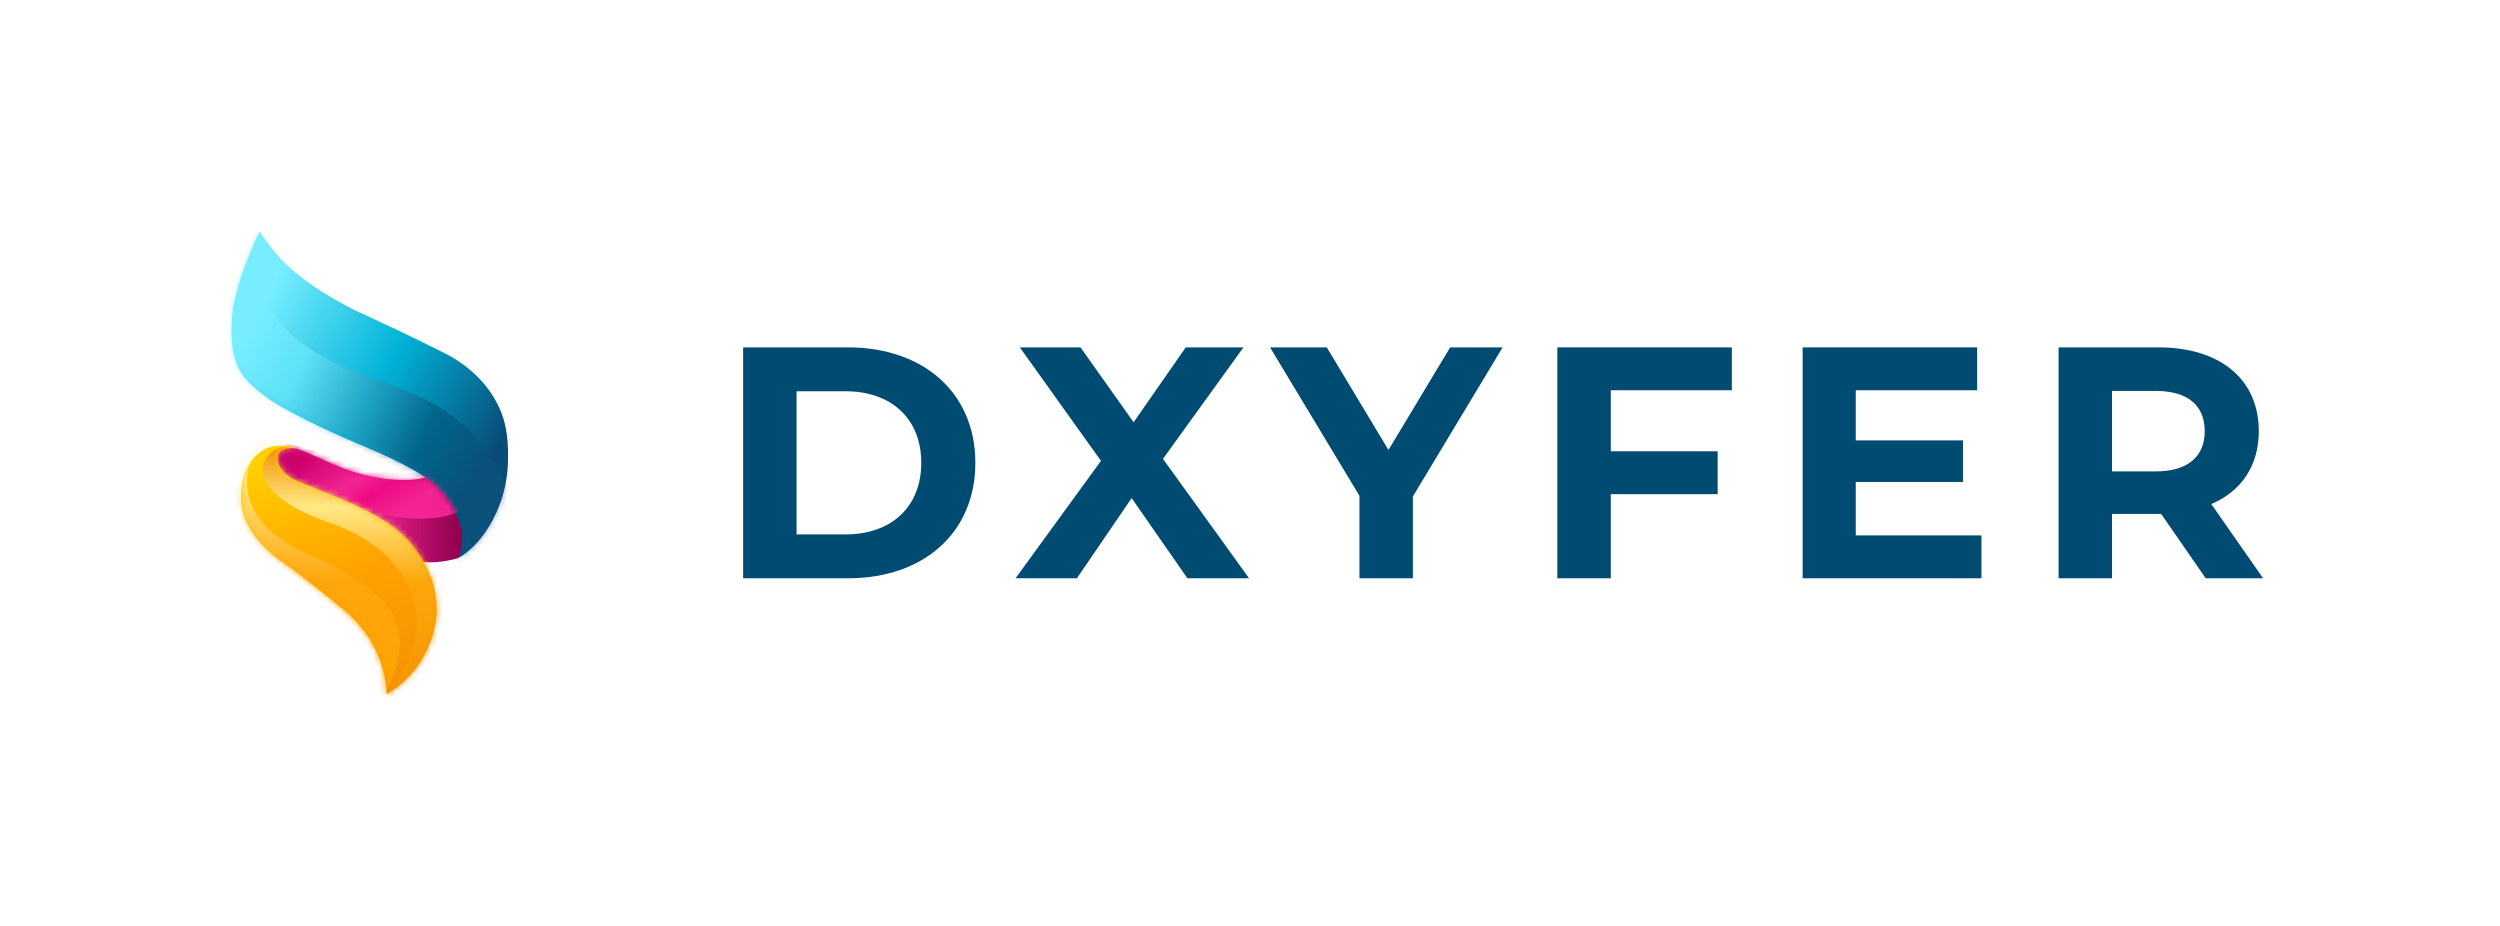 <svg width="432" height="160" viewBox="0 0 432 160" fill="none" xmlns="http://www.w3.org/2000/svg">
<path fill-rule="evenodd" clip-rule="evenodd" d="M83.048 93.052C85.32 90.216 87.618 85.537 87.773 79.982C87.873 76.436 87.591 73.678 86.576 71.163C84.653 66.391 80.826 63.095 77.115 61.176C77.115 61.176 70.71 57.905 62.657 54.224C62.657 54.224 54.092 50.527 48.536 44.777C48.536 44.777 46.013 41.823 44.843 40C44.843 40 40.068 49.693 40.068 55.607C40.068 55.607 39.409 61.873 42.199 65.188C44.99 68.502 49.411 70.727 49.411 70.727C49.411 70.727 54.266 73.514 62.198 76.828C70.695 80.338 73.502 82.513 73.502 82.513C73.502 82.513 76.135 84.648 78.003 87.825C79.369 90.151 80.474 92.931 79.147 96.45C79.147 96.45 81.118 95.46 83.048 93.052Z" fill="url(#paint0_linear_6727_8639)"/>
<mask id="mask0_6727_8639" style="mask-type:alpha" maskUnits="userSpaceOnUse" x="40" y="40" width="48" height="57">
<path fill-rule="evenodd" clip-rule="evenodd" d="M83.048 93.052C85.32 90.216 87.618 85.537 87.773 79.982C87.873 76.436 87.591 73.678 86.576 71.163C84.653 66.391 80.826 63.095 77.115 61.176C77.115 61.176 70.71 57.905 62.657 54.224C62.657 54.224 54.092 50.527 48.536 44.777C48.536 44.777 46.013 41.823 44.843 40C44.843 40 40.068 49.693 40.068 55.607C40.068 55.607 39.409 61.873 42.199 65.188C44.99 68.502 49.411 70.727 49.411 70.727C49.411 70.727 54.266 73.514 62.198 76.828C70.695 80.338 73.502 82.513 73.502 82.513C73.502 82.513 76.135 84.648 78.003 87.825C79.369 90.151 80.474 92.931 79.147 96.45C79.147 96.45 81.118 95.46 83.048 93.052Z" fill="white"/>
</mask>
<g mask="url(#mask0_6727_8639)">
<path opacity="0.527" fill-rule="evenodd" clip-rule="evenodd" d="M44.888 39.834C44.888 39.834 42.879 47.654 47.791 54.841C50.324 58.547 55.378 62.106 62.688 64.695C68.204 66.649 72.554 68.34 75.862 70.368C85.439 76.239 87.327 83.958 89.958 89.398C93.498 96.717 78.483 100.872 78.483 100.872L56.975 79.837L34.498 66.323L33.42 47.106L44.888 39.834Z" fill="url(#paint1_linear_6727_8639)"/>
</g>
<path fill-rule="evenodd" clip-rule="evenodd" d="M55.928 79.486C60.104 81.443 62.94 82.056 62.94 82.056C62.94 82.056 69.161 83.716 73.526 82.533C73.526 82.533 75.159 83.634 76.758 85.569C78.033 87.113 79.279 89.2 79.712 91.588C79.712 91.588 80.316 94.077 79.156 96.449C79.156 96.449 75.908 97.465 73.009 97.092C73.009 97.092 71.019 91.466 61.451 87.494C61.451 87.494 56.483 85.346 51.132 83.321C51.132 83.321 47.513 81.449 47.83 78.73C47.83 78.73 47.996 77.738 49.481 77.478C49.893 77.406 50.515 77.403 51.132 77.478C51.132 77.478 52.406 77.824 55.928 79.486Z" fill="url(#paint2_linear_6727_8639)"/>
<mask id="mask1_6727_8639" style="mask-type:alpha" maskUnits="userSpaceOnUse" x="47" y="77" width="33" height="21">
<path fill-rule="evenodd" clip-rule="evenodd" d="M55.928 79.486C60.104 81.443 62.94 82.056 62.94 82.056C62.94 82.056 69.161 83.716 73.526 82.533C73.526 82.533 75.159 83.634 76.758 85.569C78.033 87.113 79.279 89.2 79.712 91.588C79.712 91.588 80.316 94.077 79.156 96.449C79.156 96.449 75.908 97.465 73.009 97.092C73.009 97.092 71.019 91.466 61.451 87.494C61.451 87.494 56.483 85.346 51.132 83.321C51.132 83.321 47.513 81.449 47.83 78.73C47.83 78.73 47.996 77.738 49.481 77.478C49.893 77.406 50.515 77.403 51.132 77.478C51.132 77.478 52.406 77.824 55.928 79.486Z" fill="white"/>
</mask>
<g mask="url(#mask1_6727_8639)">
<path fill-rule="evenodd" clip-rule="evenodd" d="M58.309 86.311C58.309 86.311 71.719 92.732 80.884 87.725C90.048 82.718 68.795 81.471 68.795 81.471L49.713 76.652L45.525 80.2L48.989 84.372" fill="url(#paint3_linear_6727_8639)"/>
</g>
<path fill-rule="evenodd" clip-rule="evenodd" d="M47.979 79.301C48.033 81.668 51.12 83.007 51.12 83.007C51.12 83.007 57.708 85.648 59.722 86.547C59.722 86.547 66.135 89.196 69.34 92.204C69.34 92.204 75.636 97.589 75.453 105.574C75.453 105.574 75.542 114.764 66.762 120C66.762 120 67.205 111.938 59.529 105.48C59.529 105.48 52.615 99.738 48.356 96.816C48.356 96.816 42.388 92.829 41.704 87.194C41.704 87.194 40.811 80.603 45.569 77.706C45.569 77.706 48.008 76.292 51.204 77.495C51.204 77.495 47.925 76.934 47.979 79.301Z" fill="url(#paint4_linear_6727_8639)"/>
<mask id="mask2_6727_8639" style="mask-type:alpha" maskUnits="userSpaceOnUse" x="41" y="77" width="35" height="43">
<path fill-rule="evenodd" clip-rule="evenodd" d="M47.979 79.301C48.033 81.668 51.12 83.007 51.12 83.007C51.12 83.007 57.708 85.648 59.722 86.547C59.722 86.547 66.135 89.196 69.34 92.204C69.34 92.204 75.636 97.589 75.453 105.574C75.453 105.574 75.542 114.764 66.762 120C66.762 120 67.205 111.938 59.529 105.48C59.529 105.48 52.615 99.738 48.356 96.816C48.356 96.816 42.388 92.829 41.704 87.194C41.704 87.194 40.811 80.603 45.569 77.706C45.569 77.706 48.008 76.292 51.204 77.495C51.204 77.495 47.925 76.934 47.979 79.301Z" fill="white"/>
</mask>
<g mask="url(#mask2_6727_8639)">
<g filter="url(#filter0_d_6727_8639)">
<path fill-rule="evenodd" clip-rule="evenodd" d="M72.4 83.158C72.4 83.158 56.524 84.686 55.071 85.193C52.169 86.207 45.298 84.316 51.452 87.819C52.217 88.254 53.532 88.814 55.071 89.427C56.972 90.184 59.221 91.045 61.277 92.143C68.135 95.803 70.547 100.016 71.789 103.495C73.33 107.814 71.332 111.426 69.714 115.225C68.168 118.859 65.911 121.203 64.434 123.239C64.345 123.361 63.275 122.672 63.2 122.798C59.505 129.005 81.191 110.258 81.191 110.258L76.454 91.152L67.911 85.193L72.4 83.158Z" fill="black" fill-opacity="0.01"/>
</g>
<path fill-rule="evenodd" clip-rule="evenodd" d="M51.123 77.459C51.123 77.459 49.968 76.985 48.107 77.459C45.033 78.401 41.225 85.1 57.88 90.663C71.588 95.907 73.778 106.659 70.858 113.517C69.218 117.368 66.212 120.656 64.883 122.888C61.188 129.095 81.191 110.258 81.191 110.258L76.454 91.152L67.911 85.193L51.123 77.459Z" fill="url(#paint5_linear_6727_8639)"/>
<path fill-rule="evenodd" clip-rule="evenodd" d="M49.53 75.356L60.476 77.087C60.476 77.087 54.204 76.222 50.017 76.644C48.608 76.785 45.76 77.097 45.323 77.535C41.931 79.574 39.376 90.094 53.715 95.927C73.452 104.703 71.081 112.111 63.835 125.311C56.589 138.511 28.022 93.676 28.022 93.676L35.345 73.182L49.53 75.356Z" fill="url(#paint6_linear_6727_8639)"/>
</g>
<path d="M128.414 99.927V60.027H146.54C159.593 60.027 168.542 67.893 168.542 79.977C168.542 92.061 159.593 99.927 146.54 99.927H128.414ZM137.648 92.346H146.084C154.007 92.346 159.194 87.615 159.194 79.977C159.194 72.339 154.007 67.608 146.084 67.608H137.648V92.346Z" fill="#004B72"/>
<path d="M215.84 99.927H205.181L195.548 86.076L186.086 99.927H175.484L190.247 79.635L176.225 60.027H186.713L195.89 72.966L204.896 60.027H214.871L200.963 79.293L215.84 99.927Z" fill="#004B72"/>
<path d="M259.65 60.027L244.146 85.791V99.927H234.912V85.677L219.465 60.027H229.269L239.928 77.754L250.587 60.027H259.65Z" fill="#004B72"/>
<path d="M299.262 67.437H278.343V77.982H296.811V85.392H278.343V99.927H269.109V60.027H299.262V67.437Z" fill="#004B72"/>
<path d="M320.675 92.517H342.392V99.927H311.498V60.027H341.651V67.437H320.675V76.101H339.2V83.283H320.675V92.517Z" fill="#004B72"/>
<path d="M391.064 99.927H381.146L373.451 88.812H364.958V99.927H355.724V60.027H372.995C383.654 60.027 390.323 65.556 390.323 74.505C390.323 80.49 387.302 84.879 382.115 87.102L391.064 99.927ZM380.975 74.505C380.975 70.116 378.125 67.551 372.482 67.551H364.958V81.459H372.482C378.125 81.459 380.975 78.837 380.975 74.505Z" fill="#004B72"/>
<defs>
<filter id="filter0_d_6727_8639" x="45.97" y="76.158" width="50.221" height="58.9" filterUnits="userSpaceOnUse" color-interpolation-filters="sRGB">
<feFlood flood-opacity="0" result="BackgroundImageFix"/>
<feColorMatrix in="SourceAlpha" type="matrix" values="0 0 0 0 0 0 0 0 0 0 0 0 0 0 0 0 0 0 127 0" result="hardAlpha"/>
<feOffset dx="6" dy="2"/>
<feGaussianBlur stdDeviation="4.5"/>
<feColorMatrix type="matrix" values="0 0 0 0 1 0 0 0 0 0.225 0 0 0 0 0 0 0 0 0.677 0"/>
<feBlend mode="normal" in2="BackgroundImageFix" result="effect1_dropShadow_6727_8639"/>
<feBlend mode="normal" in="SourceGraphic" in2="effect1_dropShadow_6727_8639" result="shape"/>
</filter>
<linearGradient id="paint0_linear_6727_8639" x1="35.326" y1="70.272" x2="76.572" y2="93.582" gradientUnits="userSpaceOnUse">
<stop stop-color="#77EDFF"/>
<stop offset="0.512" stop-color="#00B2D6"/>
<stop offset="1" stop-color="#084D78"/>
</linearGradient>
<linearGradient id="paint1_linear_6727_8639" x1="26.953" y1="86.762" x2="75.201" y2="109.733" gradientUnits="userSpaceOnUse">
<stop stop-color="#77EDFF"/>
<stop offset="0.24" stop-color="#77EDFF"/>
<stop offset="0.688" stop-color="#004B72"/>
<stop offset="1" stop-color="#0E567E"/>
</linearGradient>
<linearGradient id="paint2_linear_6727_8639" x1="67.847" y1="95.744" x2="79.869" y2="95.744" gradientUnits="userSpaceOnUse">
<stop stop-color="#DA1B82"/>
<stop offset="1" stop-color="#8D004C"/>
<stop offset="1" stop-color="#F42494"/>
</linearGradient>
<linearGradient id="paint3_linear_6727_8639" x1="44.28" y1="85.162" x2="54.55" y2="100.843" gradientUnits="userSpaceOnUse">
<stop stop-color="#CD026F"/>
<stop offset="0.411" stop-color="#F42494"/>
<stop offset="0.599" stop-color="#EE0B85"/>
<stop offset="0.87" stop-color="#F42494"/>
<stop offset="1" stop-color="#F42494" stop-opacity="0.96"/>
</linearGradient>
<linearGradient id="paint4_linear_6727_8639" x1="76.324" y1="117.201" x2="64.53" y2="75.12" gradientUnits="userSpaceOnUse">
<stop stop-color="#F39201"/>
<stop offset="0.509" stop-color="#FFA200"/>
<stop offset="1" stop-color="#FFCF00"/>
</linearGradient>
<linearGradient id="paint5_linear_6727_8639" x1="63.303" y1="77.248" x2="63.303" y2="124.142" gradientUnits="userSpaceOnUse">
<stop stop-color="#F39201"/>
<stop offset="0.221" stop-color="#FFE985"/>
<stop offset="0.5" stop-color="#FFA60B"/>
<stop offset="1" stop-color="#F39201"/>
</linearGradient>
<linearGradient id="paint6_linear_6727_8639" x1="48.565" y1="73.182" x2="48.565" y2="127.743" gradientUnits="userSpaceOnUse">
<stop stop-color="#FFE985"/>
<stop offset="0.172" stop-color="#FFE985"/>
<stop offset="0.5" stop-color="#FFA60B"/>
<stop offset="1" stop-color="#FFA200"/>
</linearGradient>
</defs>
</svg>
